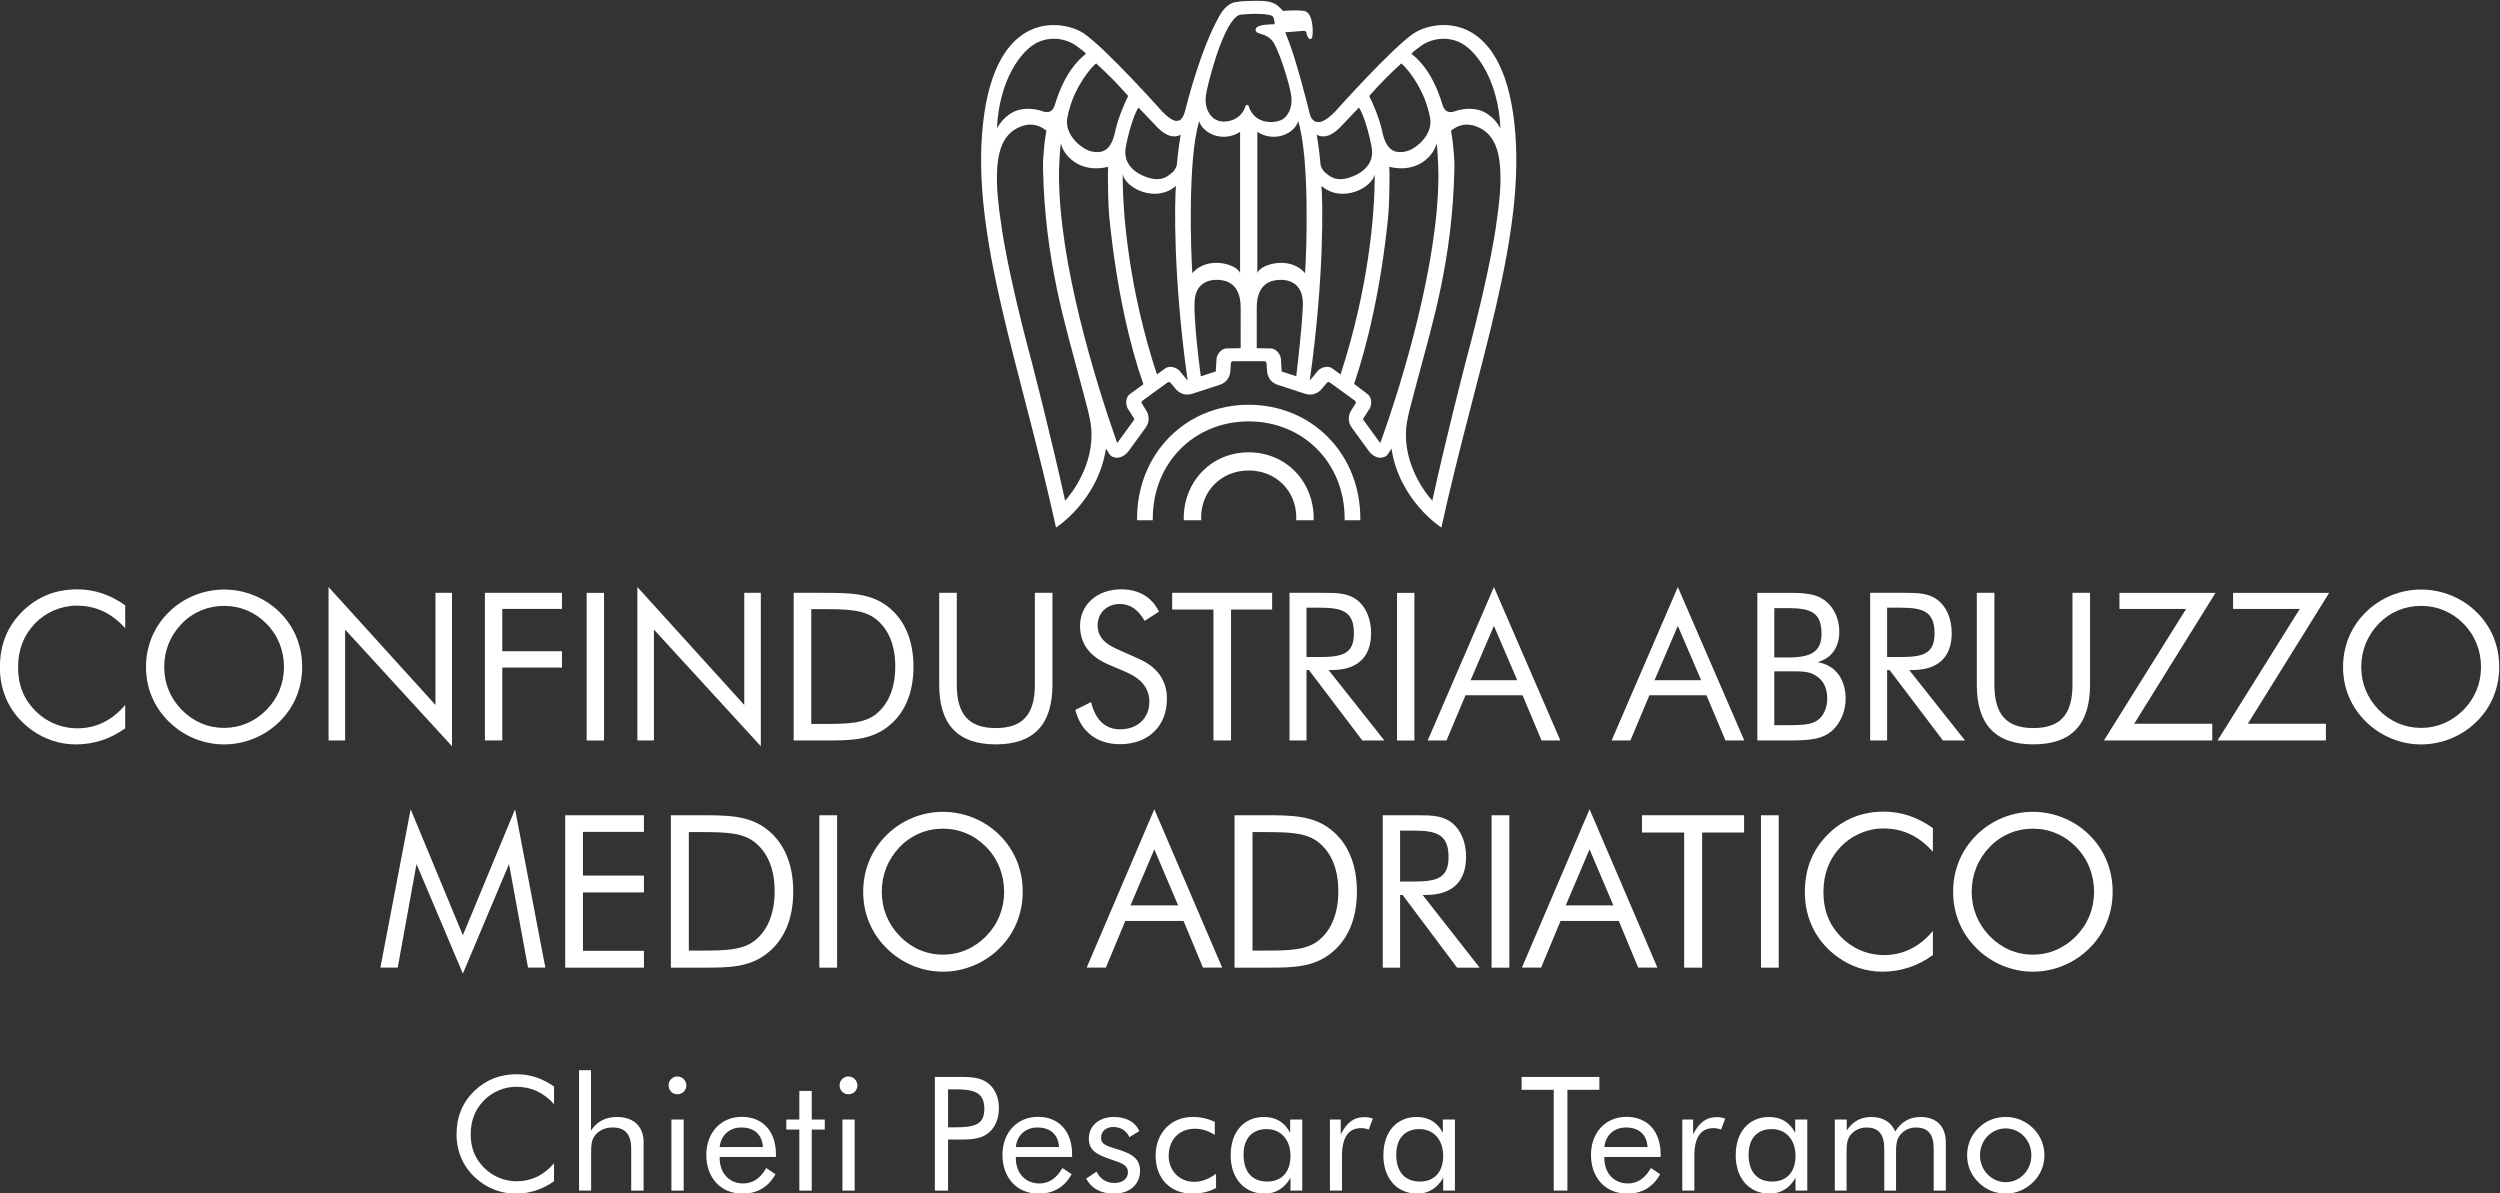 <?xml version="1.0" encoding="UTF-8"?>
<svg inkscape:version="1.1 (c68e22c387, 2021-05-23)" sodipodi:docname="confindustria-abruzzo-me-white.svg" version="1.1" viewBox="0 0 565.68 269.98" xmlns="http://www.w3.org/2000/svg" xmlns:inkscape="http://www.inkscape.org/namespaces/inkscape" xmlns:sodipodi="http://sodipodi.sourceforge.net/DTD/sodipodi-0.dtd"><rect x="0" y="0" width="565.68" height="269.98" fill="#333333" stroke="none"/><defs><clipPath id="clipPath16"><path d="M 0,841.89 H 595.276 V 0 H 0 Z"/></clipPath></defs><sodipodi:namedview bordercolor="#666666" borderopacity="1.0" inkscape:current-layer="g8" inkscape:cx="281.99229" inkscape:cy="134.86588" inkscape:pagecheckerboard="0" inkscape:pageopacity="0.0" inkscape:pageshadow="2" inkscape:window-height="1010" inkscape:window-maximized="1" inkscape:window-width="1920" inkscape:window-x="-6" inkscape:window-y="-6" inkscape:zoom="0.73406263" pagecolor="#ffffff" showgrid="false"/><g transform="matrix(1.333 0 0 -1.333 -114.01 696.25)" inkscape:groupmode="layer" inkscape:label="Conf_Abr_logo centrato positivo"><g fill="#fff"><g clip-path="url(#clipPath16)" fill="#fff"><g transform="translate(339.58 484.76)"><path d="m0 0c-7e-3 -0.054-0.838-7.448-5.168-23.533-0.035-0.113-3.487-13.441-5.754-23.903-1.14 1.249-4.966 6.166-4.433 12.345 0.162 1.881 1.017 4.715 1.998 8.449 2.327 8.856 5.888 19.98 6.186 35.749 0.026 1.301-0.092 2.308-0.212 3.681-0.075 0.98-0.366 2.588-0.366 2.588 1.754 1.388 3.145 1.022 3.773 0.894 3.819-1.082 4.709-4.696 4.622-9.623-0.052-2.979-0.639-6.581-0.646-6.647m-19.761-37.657-2.947 4.058 1.16 1.825c0.314 0.496 0.479 1.825-0.378 2.449l-2.274 1.725c2.179 6.3 4.589 16.336 5.781 28.352 0.193 1.946 0.23 5.411 0.23 7.092 0 0.534-0.015 0.941-0.035 1.393 4.938-1.18 7.637 2.065 8.022 4.013 0.154-1.041 0.194-1.874 0.27-3.607 0.031-0.701 0.047-1.415 0.045-2.138-0.066-14.526-6.005-34.538-9.874-45.162m-8.142 12.672c-0.858 0.622-2.071 0.054-2.447-0.395 0 0-1.023-1.243-1.375-1.668 2.506 17.774 2.197 30.467 1.992 33.055 3.411-2.989 8.548-0.379 9.027 1.948 0.061-6.669-1.094-19.624-5.794-33.954zm-1.742 39.403c0.411-0.019 1.413-0.095 2.964 1.42 0 0 3.003 3.135 3.307 3.463 0.756-1.193 1.403-3.387 1.803-5.061 0.132-0.567 0.402-1.698 0.429-2.434 0.052-1.415-0.708-3.344-3.782-4.372-2.504-0.843-3.617 0.391-4.148 0.809-0.557 0.439-0.818 1.214-0.818 1.363 0 0.017-0.286 3.138-0.658 5.127 0.26-0.234 0.616-0.293 0.903-0.315m13.454 12.375c0.901-0.684 3.405-3.775 4.434-7.404 0.02-0.071 0.524-1.56 0.524-2.554 0-1.344-0.798-3.174-3.05-4.526-0.986-0.584-2.176-0.698-2.972-0.444-1.609 0.513-2.039 2.773-2.224 3.616-0.472 2.155-1.706 4.946-2.154 5.777 1.687 1.914 3.226 3.509 5.442 5.535m3.273 2.92c1.268 0.989 3.776 1.826 6.362 0.79 3.161-1.273 6.868-6.742 7.198-14.714-0.579 0.975-1.126 1.674-2.128 2.38-2.358 1.66-5.396 0.572-5.396 0.572-1.752-0.723-2.183 0.582-2.324 1.095-1.615 5.266-3.863 7.507-5.263 8.594 0.326 0.428 1.089 0.927 1.551 1.283m-19.604-38.535c-2.539 3.036-7.568 1.547-8.101 0.041v23.952c3.009-1.916 6.373-0.195 6.931 1.818 1.968-6.239 1.432-22.221 1.17-25.811m-1.495-17.48-2.476 0.801s-0.132 2.158-0.132 2.161c-0.039 0.583-0.687 1.757-1.747 1.757l-2.351 0.034v6.906c0 4.191 2.576 4.69 4 4.702 1.943 0.017 3.834-0.941 3.834-4.072 0 0 3e-3 -2.742-1.128-12.289m-8.058 45.822c-0.033 0.135-0.151 0.23-0.288 0.23-0.14 0-0.258-0.095-0.288-0.23-0.017-0.088-0.515-2.062-2.852-2.516-1.083-0.211-1.982-0.015-2.674 0.586-0.983 0.858-1.271 2.212-1.221 3.177 0.017 0.337 0.068 0.879 0.214 1.54 0.855 3.85 3.454 12.778 5.879 12.778h0.028c2.391 0.242 5.11 0.137 5.348-0.403 0.186-0.442 0.31-1.041 0.192-1.215-6e-3 -0.015-0.032-0.041-0.129-0.041-0.244 4e-3 -2.411 0.022-2.921-0.575-0.11-0.124-0.154-0.278-0.125-0.43 0.059-0.369 0.438-0.486 0.876-0.618 0.662-0.2 1.662-0.504 2.324-1.74 0.867-1.62 2.087-5.266 2.653-7.756 0 0 0.184-0.697 0.236-1.54 0.061-0.965-0.236-2.395-1.221-3.253-0.691-0.603-2.099-0.799-3.179-0.586-2.334 0.454-2.832 2.504-2.852 2.592m-1.378-41.069-2.353-0.034c-1.058 0-1.709-1.174-1.745-1.757 0-3e-3 -0.098-1.608-0.132-2.161l-2.54-0.823c-1.233 9.494-1.064 12.311-1.064 12.311 0 3.131 1.891 4.089 3.831 4.072 1.428-0.012 4.003-0.511 4.003-4.702zm-8.201 12.727c-0.264 3.59-0.797 19.572 1.169 25.811 0.56-2.013 3.924-3.734 6.933-1.818v-23.952c-0.535 1.506-5.561 2.995-8.102-0.041m-2.174-16.558c-0.374 0.449-1.589 1.017-2.446 0.395l-1.397-1.017c-4.706 14.34-5.859 27.282-5.798 33.957 0.479-2.327 5.615-4.937 9.024-1.948-0.204-2.588-0.513-15.281 1.993-33.055-0.352 0.425-1.374 1.668-1.376 1.668m-8.422-3.945c-0.857-0.624-0.692-1.953-0.379-2.449l1.161-1.825-2.947-4.058c-3.914 11.125-9.808 30.636-9.873 45.162-3e-3 0.723 0.011 1.437 0.042 2.138 0.08 1.733 0.116 2.566 0.273 3.607 0.384-1.948 3.083-5.193 8.021-4.013-0.021-0.452-0.036-0.859-0.036-1.393 0-1.681 0.038-5.146 0.231-7.092 1.227-12.375 3.57-22.16 5.796-28.413zm-11.003-18.111c-2.269 10.462-5.72 23.79-5.756 23.903-4.327 16.085-5.158 23.479-5.165 23.533-9e-3 0.066-0.596 3.668-0.647 6.647-0.088 4.927 0.802 8.541 4.622 9.623 0.627 0.128 2.017 0.494 3.772-0.894 0 0-0.288-1.608-0.368-2.588-0.115-1.373-0.235-2.38-0.211-3.681 0.299-15.769 3.859-26.893 6.186-35.749 0.981-3.734 1.837-6.568 1.999-8.449 0.532-6.179-3.292-11.096-4.432-12.345m-4.364 77.939c2.584 1.036 5.092 0.199 6.359-0.79 0.462-0.356 1.225-0.855 1.549-1.283-1.397-1.087-3.647-3.328-5.262-8.594-0.139-0.513-0.569-1.818-2.323-1.095 0 0-3.038 1.088-5.396-0.572-1.001-0.706-1.549-1.405-2.128-2.38 0.331 7.972 4.037 13.441 7.201 14.714m9.63-3.71c2.218-2.026 3.757-3.621 5.444-5.535-0.446-0.831-1.681-3.622-2.153-5.777-0.185-0.843-0.617-3.103-2.224-3.616-0.797-0.254-1.987-0.14-2.972 0.444-2.25 1.352-3.05 3.182-3.05 4.526 0 0.994 0.502 2.483 0.523 2.554 1.029 3.629 3.535 6.72 4.432 7.404m10.492-10.955c1.551-1.515 2.554-1.439 2.966-1.42 0.282 0.022 0.642 0.081 0.902 0.315-0.374-1.989-0.659-5.11-0.659-5.127 0-0.149-0.26-0.924-0.82-1.363-0.529-0.418-1.638-1.652-4.145-0.809-3.074 1.028-3.835 2.957-3.783 4.372 0.025 0.736 0.295 1.867 0.429 2.434 0.401 1.674 1.046 3.868 1.804 5.061 0.302-0.328 3.306-3.463 3.306-3.463m43.412 16.053c-3.693-2.476-13.268-13.201-13.268-13.201-1.917-2.019-2.862-1.845-2.862-1.845-1.185-0.103-1.49 1.305-1.49 1.305-0.14 0.557-0.277 1.092-0.413 1.613v0.046c-1.563 6.044-2.645 9.584-3.776 12.273 0 0 1.772 0.112 2.728 0.212 0.96 0.102 0.82-0.168 0.935-0.601 0 0 0.245-0.763 0.543-0.763 0.335 0 0.375 0.299 0.375 0.299 0.197 0.825 0.202 4.259-1.402 4.472-1.603 0.213-3.537 0-3.537 0-0.615 0.616-1.03 1.131-1.865 1.4-1.017 0.462-3.832 0.291-3.832 0.291s-1.124 0.015-2.344-0.186c-1.131-0.188-2.031-1.024-2.831-2.456-3.11-5.566-5.348-14.386-5.751-15.955 0 0-0.405-1.818-1.302-1.728 0 0-0.735-0.396-2.648 1.623 0 0-9.577 10.725-13.27 13.201-3.373 2.258-14.974 4.394-17.105-15.396-2.056-19.083 6.344-40.906 12.404-68.484 0 0 7.114 4.516 8.473 13.397l0.63-0.975c0.518-0.758 2.124-0.946 3.263 0.621l2.804 3.855c1.138 1.567 0.191 2.904 0.013 3.177l-0.602 0.959c-0.101 0.162-0.059 0.388 0.095 0.498l4.259 3.096c0.156 0.113 0.383 0.084 0.505-0.065l0.723-0.865c0.206-0.255 1.183-1.567 3.026-0.969l4.535 1.472c1.843 0.598 1.864 2.236 1.879 2.561l0.076 1.127c0.013 0.195 0.181 0.348 0.372 0.351h5.31c0.191-3e-3 0.36-0.156 0.371-0.351l0.076-1.127c0.016-0.325 0.037-1.963 1.877-2.561l4.538-1.472c1.84-0.598 2.82 0.714 3.025 0.969l0.723 0.865c0.122 0.149 0.35 0.178 0.504 0.065l4.262-3.096c0.155-0.11 0.195-0.336 0.094-0.498l-0.603-0.959c-0.178-0.273-1.125-1.61 0.015-3.177l2.804-3.855c1.138-1.567 2.744-1.379 3.259-0.621l0.632 0.975c1.358-8.881 8.473-13.397 8.473-13.397 6.061 27.578 14.461 49.401 12.405 68.484-2.131 19.79-13.733 17.654-17.105 15.396" fill="#fff"/></g><g transform="translate(297.49 453.61)"><path d="m0 0c-5.188 0-9.976-1.962-13.485-5.523-3.523-3.582-5.464-8.476-5.464-13.784 0-0.097 5e-3 -0.197 6e-3 -0.295h2.667c-2e-3 0.098-7e-3 0.198-7e-3 0.295 0 9.399 7 16.484 16.283 16.484 9.287 0 16.287-7.085 16.287-16.484 0-0.097-7e-3 -0.197-7e-3 -0.295h2.666c0 0.098 5e-3 0.198 5e-3 0.295 0 5.308-1.941 10.202-5.464 13.784-3.511 3.561-8.299 5.523-13.487 5.523" fill="#fff"/></g><g transform="translate(297.49 445.54)"><path d="m0 0c-3.018 0-5.806-1.141-7.846-3.216-2.055-2.082-3.183-4.934-3.183-8.023 0-0.098 0.012-0.196 0.015-0.296h2.962c-9e-3 0.152-0.022 0.3-0.022 0.457 0 4.553 3.472 7.992 8.074 7.992 4.606 0 8.077-3.439 8.077-7.992 0-0.157-0.013-0.305-0.021-0.457h2.96c2e-3 0.1 0.015 0.198 0.015 0.296 0 3.089-1.129 5.941-3.181 8.023-2.044 2.075-4.831 3.216-7.85 3.216" fill="#fff"/></g><g transform="translate(98.522 419.51)"><path d="m0 0c-2.603 0-5.24-1.122-7.079-3.049-1.908-1.998-2.845-4.451-2.845-7.397 0-2.312 0.555-4.275 1.7-5.922 1.978-2.84 4.997-4.451 8.363-4.451 3.123 0 5.864 1.295 8.119 3.959v-3.959c-2.464-1.789-5.343-2.734-8.362-2.734-2.637 0-5.17 0.806-7.322 2.312-3.608 2.524-5.586 6.309-5.586 10.76 0 3.891 1.284 7.01 3.886 9.569 2.533 2.454 5.586 3.681 9.23 3.681 2.949 0 5.586-0.912 8.154-2.7v-3.89c-2.394 2.629-5.031 3.821-8.258 3.821" fill="#fff"/></g><g transform="translate(130.75 401.81)"><path d="m0 0c1.943 1.963 2.984 4.486 2.984 7.289 0 2.805-1.041 5.399-2.984 7.361-1.943 1.963-4.441 3.015-7.183 3.015-2.741 0-5.274-1.052-7.182-3.015-1.943-1.998-2.984-4.556-2.984-7.361 0-2.803 1.041-5.291 2.984-7.289 1.978-1.998 4.441-3.051 7.182-3.051 2.707 0 5.205 1.053 7.183 3.051m2.221-1.998c-2.533-2.488-5.934-3.856-9.404-3.856-3.504 0-6.87 1.403-9.368 3.856-2.533 2.488-3.886 5.713-3.886 9.287 0 3.576 1.353 6.836 3.886 9.324 2.498 2.453 5.864 3.82 9.368 3.82 3.505 0 6.906-1.367 9.404-3.82 2.533-2.488 3.851-5.748 3.851-9.324 0-3.574-1.353-6.834-3.851-9.287" fill="#fff"/></g><g transform="translate(141.3 422.67)"><path d="m0 0 18.147-20.014v19.033h2.811v-26.043l-18.147 19.803v-18.821h-2.811z" fill="#fff"/></g><g transform="translate(167.84 421.69)"><path d="m0 0h13.082v-2.734h-10.132v-7.185h10.132v-2.77h-10.132v-12.371h-2.95z" fill="#fff"/></g><path d="m185.11 421.68h2.95v-25.06h-2.95z"/><g transform="translate(193.72 422.67)"><path d="m0 0 18.147-20.014v19.033h2.811v-26.043l-18.147 19.803v-18.821h-2.811z" fill="#fff"/></g><g transform="translate(225.11 399.43)"><path d="m0 0c4.233 0 7.183 0.035 9.265 1.789 2.012 1.682 3.122 4.416 3.122 7.955 0 3.541-1.075 6.203-3.122 7.922-2.048 1.752-4.997 1.822-9.265 1.822h-1.874v-19.488zm-4.858 22.257h4.754c4.649 0 8.224 0 11.242-2.348 2.845-2.208 4.338-5.714 4.338-10.2s-1.493-7.955-4.338-10.164c-2.88-2.242-6.141-2.348-10.166-2.348h-5.83z" fill="#fff"/></g><g transform="translate(247.94 421.69)"><path d="m0 0v-15.597c0-5.012 2.012-7.361 6.627-7.361s6.627 2.349 6.627 7.361v15.597h2.985v-15.597c0-6.764-3.158-10.129-9.612-10.129s-9.611 3.365-9.611 10.129v15.597z" fill="#fff"/></g><g transform="translate(283.61 403.67)"><path d="m0 0c0-4.592-3.157-7.676-7.946-7.676-3.921 0-6.662 2.102-7.599 5.819l2.672 1.332c0.729-3.051 2.429-4.627 4.927-4.627 2.984 0 4.962 1.927 4.962 4.662 0 2.242-1.284 3.888-3.851 5.011l-3.019 1.297c-3.296 1.401-4.893 3.575-4.893 6.623 0 3.506 2.846 6.17 6.975 6.17 2.984 0 5.205-1.297 6.419-3.785l-2.429-1.577c-1.075 1.892-2.429 2.874-4.198 2.874-2.221 0-3.783-1.508-3.783-3.646 0-1.788 1.076-3.049 3.331-4.03l3.54-1.578c3.261-1.402 4.892-3.715 4.892-6.869" fill="#fff"/></g><g transform="translate(291.51 418.85)"><path d="m0 0h-7.009v2.839h16.968v-2.839h-6.975v-22.221h-2.984z" fill="#fff"/></g><g transform="translate(307.3 410.79)"><path d="m0 0h2.255c3.887 0 5.795 0.561 5.795 4.029 0 3.646-1.874 4.347-5.795 4.347h-2.255zm-2.88 10.9h5.829c2.36 0 4.164-0.07 5.691-1.262 1.423-1.122 2.325-3.12 2.325-5.574 0-4.099-2.325-6.273-6.697-6.273h-0.521l9.473-11.951h-3.747l-9.057 11.951h-0.416v-11.951h-2.88z" fill="#fff"/></g><path d="m322.67 421.68h2.949v-25.06h-2.949z"/><g transform="translate(335.16 406.86)"><path d="m0 0h7.911l-3.955 9.217zm15.232-10.234h-3.191l-3.228 7.675h-9.68l-3.227-7.675h-3.192l11.242 26.041z" fill="#fff"/></g><g transform="translate(366.38 406.86)"><path d="m0 0h7.911l-3.955 9.217zm15.232-10.234h-3.191l-3.228 7.675h-9.68l-3.227-7.675h-3.192l11.242 26.041z" fill="#fff"/></g><g transform="translate(386.71 399.22)"><path d="m0 0h2.29c2.359 0 3.99 0.07 5.065 0.84 1.007 0.736 1.631 2.103 1.631 3.681 0 1.823-0.693 3.19-2.047 3.959-1.041 0.631-2.254 0.666-3.782 0.666h-3.157zm0 11.496h2.29c3.99 0 5.725 0.981 5.725 4.029 0 3.611-1.804 4.348-5.725 4.348h-2.29zm-2.88 10.97h5.17c2.706 0 4.685-0.105 6.245-1.261 1.562-1.158 2.499-3.085 2.499-5.328 0-2.664-1.318-4.486-3.679-5.188 2.916-0.455 4.754-2.804 4.754-6.168 0-2.068-0.797-3.96-2.046-5.222-1.805-1.787-4.234-1.893-7.773-1.893h-5.17z" fill="#fff"/></g><g transform="translate(405.86 410.79)"><path d="m0 0h2.255c3.887 0 5.795 0.561 5.795 4.029 0 3.646-1.874 4.347-5.795 4.347h-2.255zm-2.88 10.9h5.829c2.36 0 4.164-0.07 5.691-1.262 1.423-1.122 2.325-3.12 2.325-5.574 0-4.099-2.325-6.273-6.697-6.273h-0.521l9.473-11.951h-3.747l-9.057 11.951h-0.416v-11.951h-2.88z" fill="#fff"/></g><g transform="translate(424.07 421.69)"><path d="m0 0v-15.597c0-5.012 2.013-7.361 6.627-7.361 4.615 0 6.628 2.349 6.628 7.361v15.597h2.983v-15.597c0-6.764-3.157-10.129-9.611-10.129s-9.611 3.365-9.611 10.129v15.597z" fill="#fff"/></g><g transform="translate(456.61 418.95)"><path d="m0 0h-11.312v2.734h16.308l-13.809-22.222h13.254v-2.838h-18.39z" fill="#fff"/></g><g transform="translate(475.9 418.95)"><path d="m0 0h-11.312v2.734h16.308l-13.809-22.222h13.254v-2.838h-18.39z" fill="#fff"/></g><g transform="translate(503.69 401.81)"><path d="m0 0c1.943 1.963 2.984 4.486 2.984 7.289 0 2.805-1.041 5.399-2.984 7.361-1.943 1.963-4.441 3.015-7.183 3.015-2.741 0-5.274-1.052-7.182-3.015-1.944-1.998-2.985-4.556-2.985-7.361 0-2.803 1.041-5.291 2.985-7.289 1.977-1.998 4.441-3.051 7.182-3.051 2.707 0 5.205 1.053 7.183 3.051m2.221-1.998c-2.533-2.488-5.934-3.856-9.404-3.856-3.505 0-6.87 1.403-9.368 3.856-2.533 2.488-3.886 5.713-3.886 9.287 0 3.576 1.353 6.836 3.886 9.324 2.498 2.453 5.863 3.82 9.368 3.82s6.906-1.367 9.404-3.82c2.533-2.488 3.851-5.748 3.851-9.324 0-3.574-1.353-6.834-3.851-9.287" fill="#fff"/></g><g transform="translate(156.23 375.65)"><path d="m0 0-3.19-17.584h-2.942l5.139 26.881 8.862-21.381 8.861 21.381 5.14-26.881h-2.942l-3.225 17.584-7.834-18.596z" fill="#fff"/></g><g transform="translate(181.47 383.93)"><path d="m0 0h13.363v-2.822h-10.35v-7.418h10.35v-2.858h-10.35v-9.912h10.35v-2.859h-13.363z" fill="#fff"/></g><g transform="translate(204.37 360.96)"><path d="m0 0c4.325 0 7.337 0.037 9.464 1.846 2.056 1.736 3.19 4.558 3.19 8.213 0 3.654-1.098 6.402-3.19 8.175-2.091 1.809-5.104 1.881-9.464 1.881h-1.914v-20.115zm-4.962 22.975h4.856c4.75 0 8.4 0 11.484-2.426 2.907-2.279 4.431-5.897 4.431-10.528 0-4.63-1.524-8.212-4.431-10.492-2.941-2.314-6.274-2.424-10.385-2.424h-5.955z" fill="#fff"/></g><path d="m224.61 383.93h3.013v-25.869h-3.013z"/><g transform="translate(252.93 363.42)"><path d="m0 0c1.985 2.025 3.048 4.631 3.048 7.525 0 2.893-1.063 5.571-3.048 7.598-1.985 2.025-4.537 3.111-7.337 3.111-2.801 0-5.388-1.086-7.338-3.111-1.985-2.062-3.048-4.705-3.048-7.598 0-2.894 1.063-5.462 3.048-7.525 2.021-2.063 4.537-3.148 7.338-3.148 2.765 0 5.316 1.085 7.337 3.148m2.269-2.063c-2.588-2.568-6.061-3.98-9.606-3.98-3.58 0-7.018 1.447-9.571 3.98-2.587 2.569-3.97 5.897-3.97 9.588 0 3.69 1.383 7.055 3.97 9.623 2.553 2.532 5.991 3.944 9.571 3.944s7.053-1.412 9.606-3.944c2.587-2.568 3.934-5.933 3.934-9.623 0-3.691-1.382-7.054-3.934-9.588" fill="#fff"/></g><g transform="translate(277.43 368.63)"><path d="m0 0h8.082l-4.041 9.516zm15.561-10.564h-3.261l-3.297 7.923h-9.889l-3.297-7.923h-3.261l11.485 26.88z" fill="#fff"/></g><g transform="translate(300.05 360.96)"><path d="m0 0c4.324 0 7.338 0.037 9.464 1.846 2.057 1.736 3.19 4.558 3.19 8.213 0 3.654-1.098 6.402-3.19 8.175-2.091 1.809-5.104 1.881-9.464 1.881h-1.914v-20.115zm-4.962 22.975h4.856c4.75 0 8.401 0 11.484-2.426 2.907-2.279 4.432-5.897 4.432-10.528 0-4.63-1.525-8.212-4.432-10.492-2.941-2.314-6.274-2.424-10.386-2.424h-5.954z" fill="#fff"/></g><g transform="translate(323.19 372.68)"><path d="m0 0h2.304c3.97 0 5.92 0.578 5.92 4.16 0 3.762-1.914 4.486-5.92 4.486h-2.304zm-2.941 11.252h5.954c2.411 0 4.254-0.074 5.813-1.303 1.453-1.158 2.375-3.22 2.375-5.754 0-4.232-2.375-6.474-6.841-6.474h-0.532l9.677-12.338h-3.828l-9.251 12.338h-0.426v-12.338h-2.941z" fill="#fff"/></g><path d="m338.72 383.93h3.013v-25.869h-3.013z"/><g transform="translate(351.31 368.63)"><path d="m0 0h8.081l-4.04 9.516zm15.561-10.564h-3.261l-3.297 7.923h-9.89l-3.296-7.923h-3.261l11.485 26.88z" fill="#fff"/></g><g transform="translate(371.41 381)"><path d="m0 0h-7.16v2.932h17.333v-2.932h-7.125v-22.937h-3.048z" fill="#fff"/></g><path d="m384.45 383.93h3.013v-25.869h-3.013z"/><g transform="translate(405.19 381.69)"><path d="m0 0c-2.658 0-5.353-1.158-7.231-3.146-1.95-2.063-2.907-4.596-2.907-7.635 0-2.387 0.568-4.414 1.738-6.114 2.02-2.931 5.103-4.595 8.542-4.595 3.19 0 5.99 1.338 8.295 4.088v-4.088c-2.517-1.846-5.459-2.822-8.543-2.822-2.694 0-5.282 0.832-7.479 2.388-3.686 2.606-5.707 6.512-5.707 11.108 0 4.015 1.312 7.234 3.97 9.875 2.588 2.533 5.707 3.798 9.428 3.798 3.013 0 5.707-0.939 8.331-2.785v-4.015c-2.447 2.713-5.14 3.943-8.437 3.943" fill="#fff"/></g><g transform="translate(437.94 363.42)"><path d="m0 0c1.984 2.025 3.048 4.631 3.048 7.525 0 2.893-1.064 5.571-3.048 7.598-1.985 2.025-4.537 3.111-7.338 3.111-2.8 0-5.388-1.086-7.337-3.111-1.985-2.062-3.049-4.705-3.049-7.598 0-2.894 1.064-5.462 3.049-7.525 2.021-2.063 4.537-3.148 7.337-3.148 2.765 0 5.317 1.085 7.338 3.148m2.269-2.063c-2.588-2.568-6.062-3.98-9.607-3.98-3.58 0-7.018 1.447-9.57 3.98-2.588 2.569-3.97 5.897-3.97 9.588 0 3.69 1.382 7.055 3.97 9.623 2.552 2.532 5.99 3.944 9.57 3.944s7.054-1.412 9.607-3.944c2.586-2.568 3.934-5.933 3.934-9.623 0-3.691-1.383-7.054-3.934-9.588" fill="#fff"/></g><g transform="translate(173.15 337.84)"><path d="m0 0c-2.024 0-4.076-0.863-5.506-2.348-1.485-1.539-2.214-3.427-2.214-5.695 0-1.781 0.432-3.293 1.323-4.562 1.539-2.186 3.887-3.428 6.505-3.428 2.43 0 4.562 0.998 6.316 3.051v-3.051c-1.916-1.377-4.156-2.106-6.505-2.106-2.051 0-4.022 0.621-5.695 1.782-2.807 1.943-4.346 4.859-4.346 8.287 0 2.996 0.998 5.398 3.023 7.369 1.971 1.89 4.346 2.834 7.18 2.834 2.294 0 4.346-0.701 6.343-2.078v-2.996c-1.862 2.025-3.913 2.941-6.424 2.941" fill="#fff"/></g><g transform="translate(183.82 340.65)"><path d="m0 0h2.024v-10.23c1.053 1.564 2.511 2.294 4.4 2.294 2.807 0 4.535-1.566 4.535-4.293v-8.205h-2.105v7.098c0 2.43-0.999 3.617-3.159 3.617-1.214 0-2.267-0.459-2.942-1.295-0.702-0.863-0.702-1.863-0.702-3.185v-6.235h-2.051z" fill="#fff"/></g><path d="m199.5 332.28h2.079v-12.064h-2.079zm1.026 7.316c0.836 0 1.512-0.703 1.512-1.539s-0.676-1.484-1.512-1.484c-0.837 0-1.512 0.648-1.512 1.511 0 0.836 0.675 1.512 1.512 1.512"/><g transform="translate(211.36 330.93)"><path d="m0 0c-1.971 0-3.455-1.268-3.671-3.318h7.342c-0.135 2.131-1.484 3.318-3.671 3.318m-3.671-4.992v-0.19c0-2.619 1.673-4.318 3.995-4.318 1.619 0 2.915 0.863 3.914 2.617l1.565-1.053c-1.214-2.185-3.104-3.293-5.587-3.293-3.671 0-6.154 2.647-6.154 6.586 0 3.807 2.51 6.452 6.019 6.452 3.536 0 5.803-2.403 5.803-6.397v-0.404z" fill="#fff"/></g><g transform="translate(219 330.58)"><path d="m0 0v1.699h2.213v4.86h2.106v-4.86h2.213v-1.699h-2.213v-10.365h-2.106v10.365z" fill="#fff"/></g><path d="m228.53 332.28h2.079v-12.064h-2.079zm1.026 7.316c0.837 0 1.512-0.703 1.512-1.539s-0.675-1.484-1.512-1.484-1.511 0.648-1.511 1.511c0 0.836 0.674 1.512 1.511 1.512"/><g transform="translate(247.62 330.96)"><path d="m0 0c3.32 0 4.994 0.432 4.994 3.105 0 2.807-1.647 3.346-4.994 3.346h-1.161v-6.451zm-1.161-10.742h-2.24v19.299h4.048c1.971 0 3.563-0.053 4.859-0.971 1.215-0.865 1.971-2.457 1.971-4.346 0-1.89-0.756-3.482-1.971-4.345-1.296-0.918-2.861-0.973-4.859-0.973h-1.808z" fill="#fff"/></g><g transform="translate(261.63 330.93)"><path d="m0 0c-1.971 0-3.455-1.268-3.671-3.318h7.342c-0.135 2.131-1.484 3.318-3.671 3.318m-3.671-4.992v-0.19c0-2.619 1.673-4.318 3.995-4.318 1.619 0 2.915 0.863 3.914 2.617l1.565-1.053c-1.214-2.185-3.104-3.293-5.587-3.293-3.671 0-6.154 2.647-6.154 6.586 0 3.807 2.51 6.452 6.019 6.452 3.536 0 5.803-2.403 5.803-6.397v-0.404z" fill="#fff"/></g><g transform="translate(271.65 323.43)"><path d="m0 0c0.675-1.295 1.701-1.916 3.077-1.916 1.377 0 2.268 0.756 2.268 1.809 0 0.918-0.621 1.404-1.89 1.836-2.969 1.025-4.75 1.539-4.75 3.914 0 2.105 1.7 3.644 4.264 3.644 2.079 0 3.644-0.865 4.292-2.402l-1.674-1.028c-0.485 1.108-1.484 1.729-2.753 1.729-1.214 0-2.051-0.756-2.051-1.809 0-1.269 1.107-1.431 3.104-2.078 2.348-0.756 3.509-1.619 3.509-3.59 0-2.24-1.728-3.834-4.4-3.834-2.24 0-3.806 0.838-4.75 2.538z" fill="#fff"/></g><g transform="translate(291.95 320.68)"><path d="m0 0c-1.106-0.648-2.483-0.973-4.049-0.973-3.752 0-6.208 2.619-6.208 6.424 0 3.942 2.672 6.588 6.289 6.588 1.35 0 2.646-0.297 3.752-0.838v-2.213c-1.026 0.674-2.159 1.053-3.347 1.053-2.645 0-4.48-1.781-4.48-4.643 0-2.429 1.808-4.373 4.318-4.373 1.296 0 2.456 0.459 3.725 1.377z" fill="#fff"/></g><g transform="translate(300.56 330.66)"><path d="m0 0c-2.483 0-3.941-1.592-3.941-4.346 0-2.914 1.458-4.56 4.022-4.56 2.43 0 3.941 1.592 3.941 4.371 0 2.808-1.701 4.535-4.022 4.535m6.02-10.445h-1.998v2.185c-0.972-1.754-2.51-2.699-4.373-2.699-3.455 0-5.776 2.564-5.776 6.506 0 4.049 2.294 6.506 5.668 6.506 2.024 0 3.509-0.918 4.427-2.699v2.265h2.052z" fill="#fff"/></g><g transform="translate(311.28 332.28)"><path d="m0 0h1.835v-2.51c1.08 2.051 2.214 2.916 4.049 2.916 0.486 0 0.945-0.082 1.404-0.244l-0.702-1.861c-0.459 0.162-0.891 0.242-1.269 0.242-2.186 0-3.266-1.564-3.266-4.723v-5.884h-2.051z" fill="#fff"/></g><g transform="translate(326.48 330.66)"><path d="m0 0c-2.483 0-3.941-1.592-3.941-4.346 0-2.914 1.458-4.56 4.022-4.56 2.429 0 3.94 1.592 3.94 4.371 0 2.808-1.7 4.535-4.021 4.535m6.019-10.445h-1.998v2.185c-0.971-1.754-2.51-2.699-4.373-2.699-3.455 0-5.776 2.564-5.776 6.506 0 4.049 2.295 6.506 5.669 6.506 2.024 0 3.509-0.918 4.427-2.699v2.265h2.051z" fill="#fff"/></g><g transform="translate(349.27 337.33)"><path d="m0 0h-5.452v2.186h13.199v-2.186h-5.426v-17.113h-2.321z" fill="#fff"/></g><g transform="translate(361.53 330.93)"><path d="m0 0c-1.971 0-3.455-1.268-3.671-3.318h7.342c-0.135 2.131-1.484 3.318-3.671 3.318m-3.671-4.992v-0.19c0-2.619 1.674-4.318 3.995-4.318 1.619 0 2.915 0.863 3.913 2.617l1.567-1.053c-1.215-2.185-3.105-3.293-5.588-3.293-3.671 0-6.154 2.647-6.154 6.586 0 3.807 2.51 6.452 6.019 6.452 3.536 0 5.804-2.403 5.804-6.397v-0.404z" fill="#fff"/></g><g transform="translate(371.09 332.28)"><path d="m0 0h1.835v-2.51c1.08 2.051 2.214 2.916 4.049 2.916 0.486 0 0.945-0.082 1.404-0.244l-0.702-1.861c-0.459 0.162-0.891 0.242-1.269 0.242-2.186 0-3.266-1.564-3.266-4.723v-5.884h-2.051z" fill="#fff"/></g><g transform="translate(386.29 330.66)"><path d="m0 0c-2.483 0-3.941-1.592-3.941-4.346 0-2.914 1.458-4.56 4.022-4.56 2.429 0 3.94 1.592 3.94 4.371 0 2.808-1.7 4.535-4.021 4.535m6.019-10.445h-1.998v2.185c-0.971-1.754-2.51-2.699-4.373-2.699-3.455 0-5.776 2.564-5.776 6.506 0 4.049 2.295 6.506 5.669 6.506 2.024 0 3.509-0.918 4.427-2.699v2.265h2.051z" fill="#fff"/></g><g transform="translate(413.77 327.31)"><path d="m0 0c0 2.43-0.944 3.617-2.996 3.617-1.107 0-2.078-0.459-2.726-1.295s-0.674-1.836-0.674-3.185v-6.235h-1.999v7.098c0 2.43-0.944 3.617-2.996 3.617-1.106 0-2.105-0.459-2.753-1.295s-0.648-1.836-0.648-3.185v-6.235h-1.997v12.065h2.024v-1.862c0.999 1.54 2.375 2.295 4.184 2.295 1.943 0 3.348-0.838 4.049-2.457 1.053 1.674 2.457 2.457 4.292 2.457 2.673 0 4.292-1.566 4.292-4.293v-8.205h-2.052z" fill="#fff"/></g><g transform="translate(426 321.65)"><path d="m0 0c2.402 0 4.346 1.998 4.346 4.562 0 2.565-1.944 4.561-4.346 4.561-2.43 0-4.373-1.996-4.373-4.561 0-2.564 1.971-4.562 4.373-4.562m-4.644 9.178c1.243 1.242 2.862 1.89 4.644 1.89 1.781 0 3.374-0.675 4.643-1.918 1.241-1.214 1.916-2.834 1.916-4.588 0-1.753-0.675-3.347-1.916-4.562-1.269-1.242-2.889-1.943-4.643-1.943-1.782 0-3.401 0.675-4.644 1.916-1.268 1.269-1.916 2.836-1.916 4.589 0 1.754 0.648 3.374 1.916 4.616" fill="#fff"/></g></g></g></g></svg>
